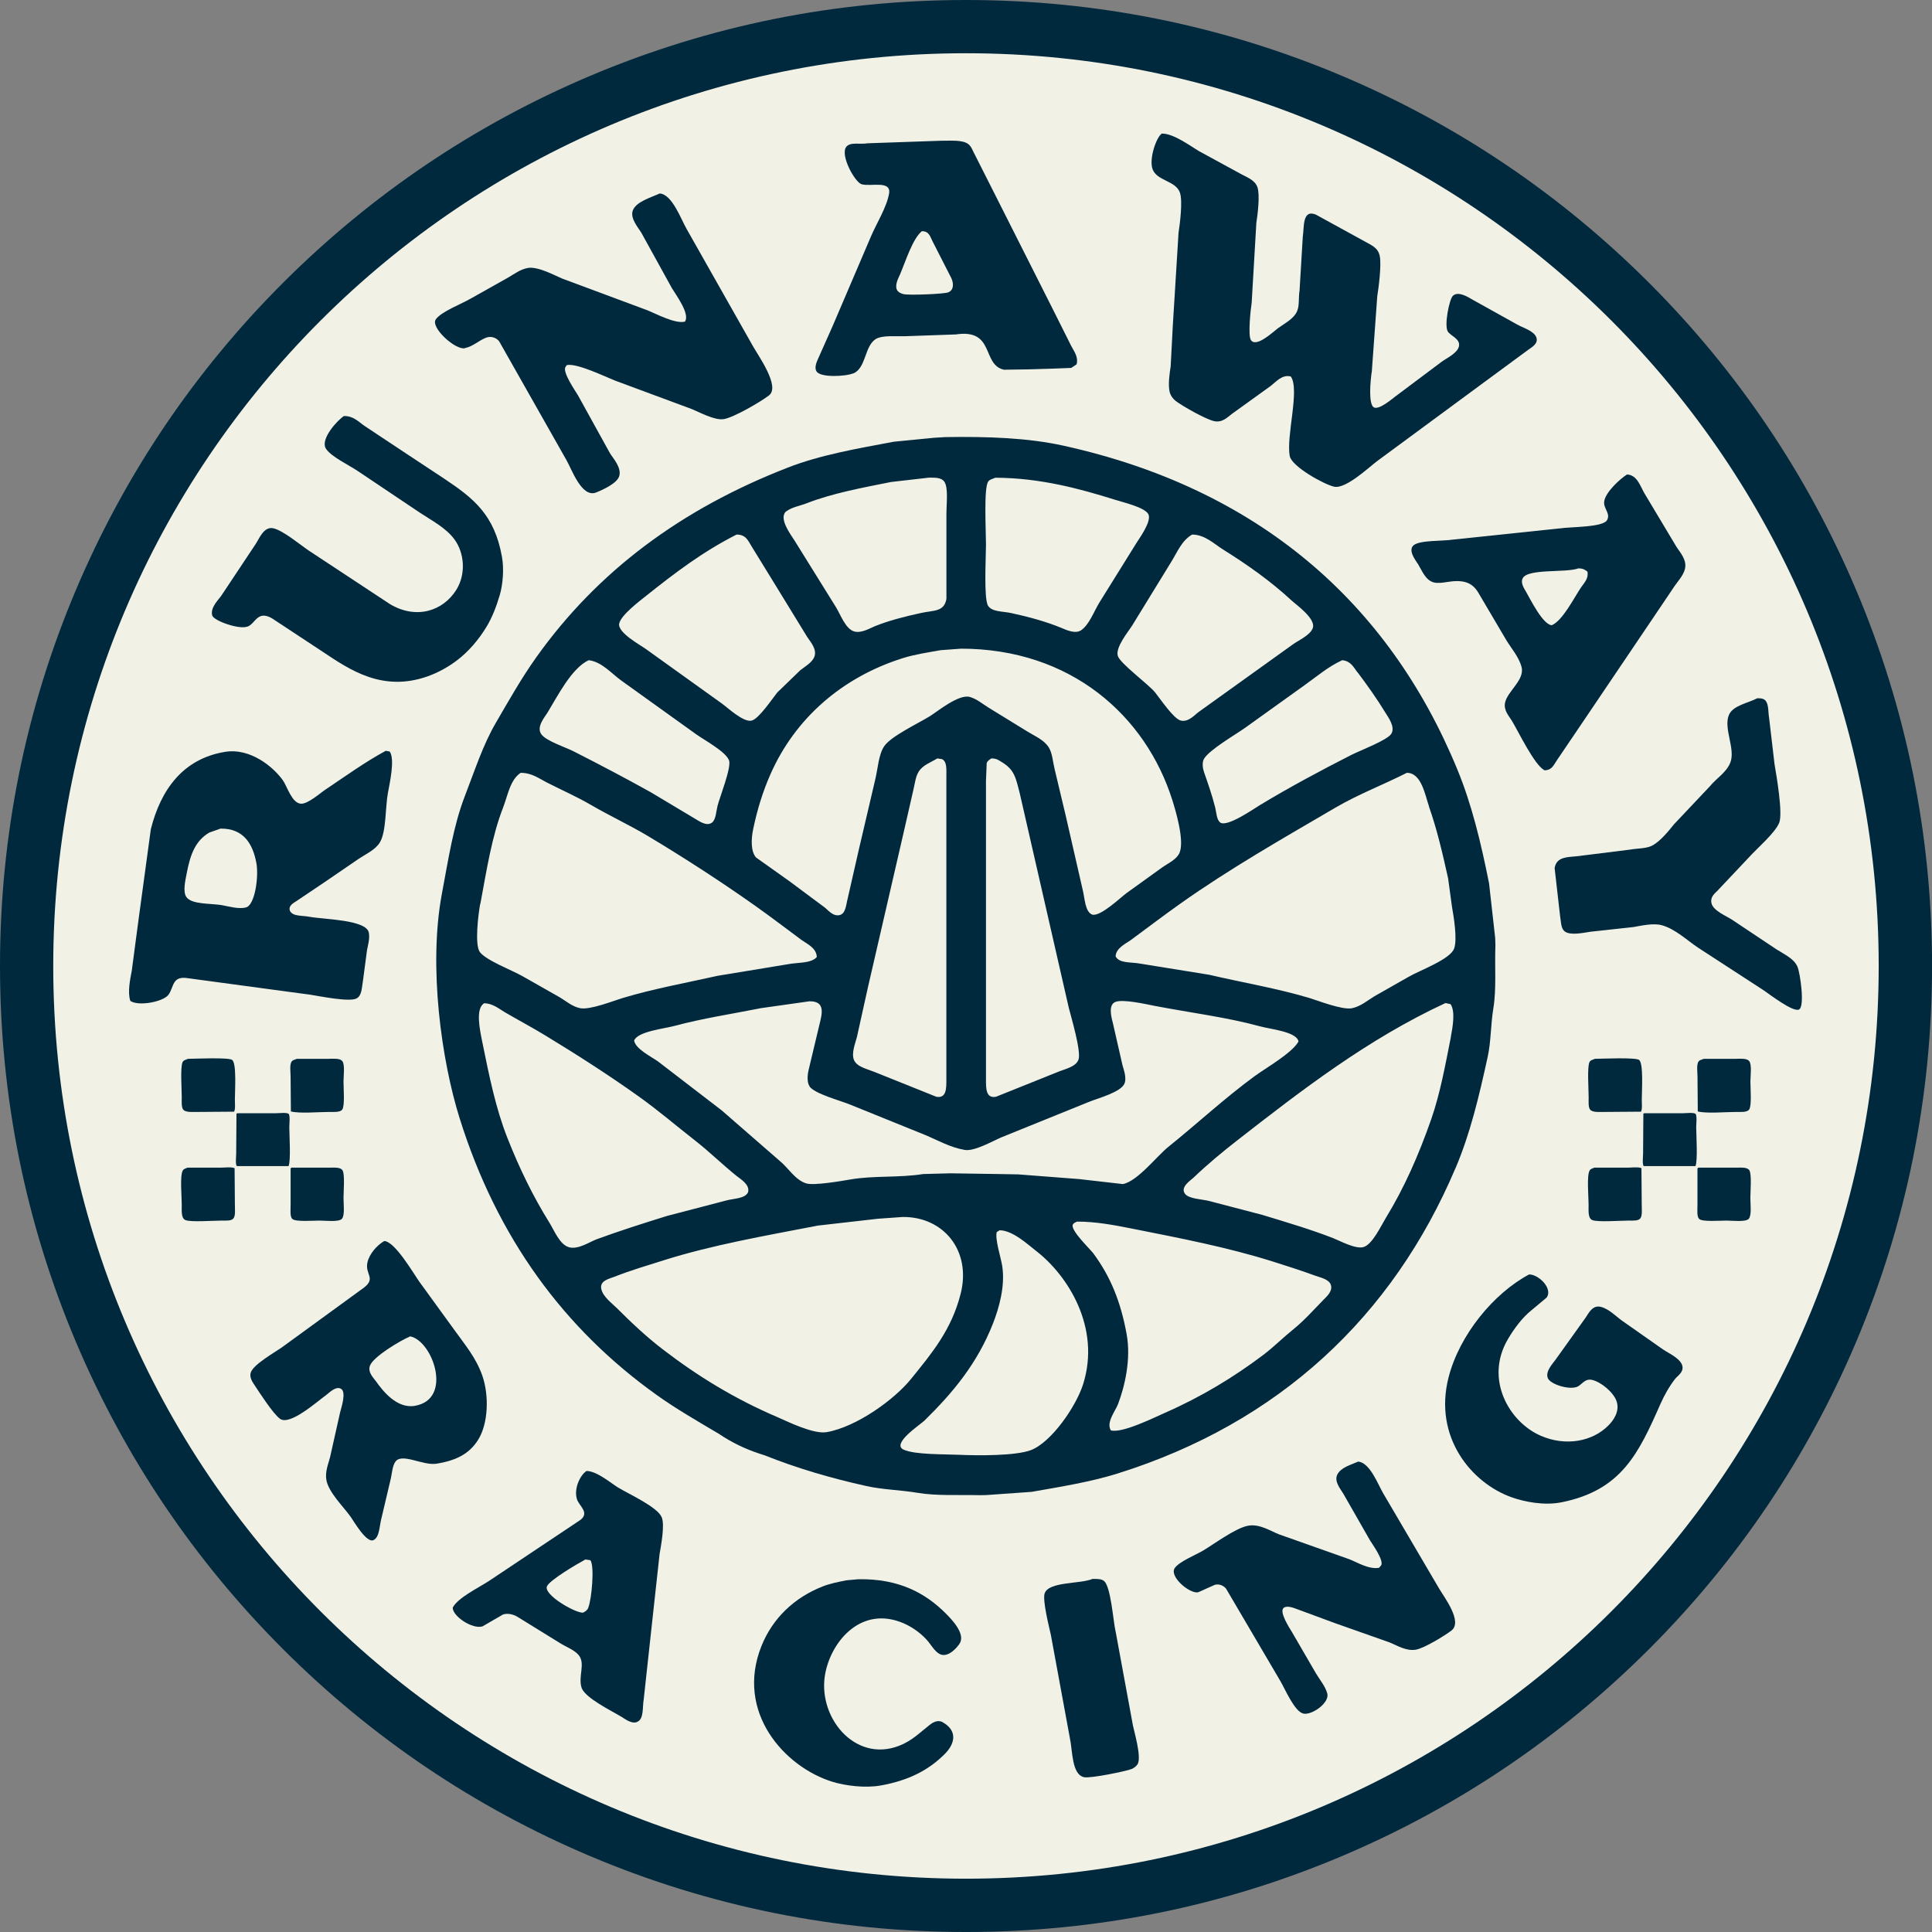<?xml version="1.0" encoding="UTF-8"?><svg id="Layer_2" xmlns="http://www.w3.org/2000/svg" viewBox="0 0 342.91 342.91"><rect x="0" y="0" width="342.91" height="342.91" fill="#808080" stroke="none"/><defs><style>.cls-1{fill-rule:evenodd;}.cls-1,.cls-2,.cls-3{stroke-width:0px;}.cls-1,.cls-3{fill:#00293d;}.cls-2{fill:#f2f1e6;}</style></defs><g id="Artwork"><circle class="cls-2" cx="171.45" cy="171.45" r="165.84"/><path class="cls-3" d="m171.45,9.45c89.47,0,162,72.53,162,162s-72.53,162-162,162S9.45,260.92,9.45,171.45,81.98,9.45,171.45,9.45m0-9.45c-23.14,0-45.6,4.53-66.74,13.48-20.42,8.64-38.75,21-54.5,36.74-15.74,15.74-28.1,34.08-36.74,54.5C4.53,125.86,0,148.31,0,171.45s4.53,45.6,13.48,66.74c8.64,20.42,21,38.75,36.74,54.5,15.74,15.74,34.08,28.1,54.5,36.74,21.14,8.94,43.6,13.48,66.74,13.48s45.6-4.53,66.74-13.48c20.42-8.64,38.75-21,54.5-36.74,15.74-15.74,28.1-34.08,36.74-54.5,8.94-21.14,13.48-43.6,13.48-66.74s-4.53-45.6-13.48-66.74c-8.64-20.42-21-38.75-36.74-54.5-15.74-15.74-34.08-28.1-54.5-36.74C217.05,4.53,194.6,0,171.45,0h0Z"/><path class="cls-1" d="m209.44,34.25c.48,1.43,0,5.45-.26,7.03-.34,5.51-.68,11.03-1.02,16.54-.13,2.41-.26,4.81-.38,7.22-.2,1.25-.47,3.2-.19,4.47.14.66.62,1.31,1.09,1.66,1.22.92,5.3,3.25,6.83,3.58,1.48.32,2.4-.75,3.13-1.28,2.28-1.64,4.56-3.28,6.83-4.92.93-.68,2.07-2.16,3.64-1.72,1.63,2.34-.86,10.56-.19,14.12.35,1.84,5.98,4.99,7.86,5.43,2.09.49,6.33-3.58,7.73-4.6,6.88-5.07,13.76-10.14,20.63-15.2,2.02-1.49,4.05-2.98,6.07-4.47.57-.42,1.9-1.1,1.47-2.24-.45-1.18-2.4-1.68-3.45-2.3-2.64-1.47-5.28-2.94-7.92-4.41-.78-.46-2.53-1.55-3.45-.64-.63.63-1.56,5.22-.89,6.32.45.74,2.27,1.31,1.98,2.62-.27,1.24-2.15,2.07-3.07,2.75-2.73,2.04-5.45,4.09-8.18,6.13-.69.51-2.87,2.41-3.83,1.98-1.05-.52-.63-4.89-.38-6.45.32-4.43.64-8.86.96-13.29.25-1.55.76-5.46.45-7.09-.3-1.59-1.55-1.98-2.75-2.68-2.87-1.58-5.75-3.15-8.62-4.73-2.42-.96-2.03,2.27-2.3,3.96-.19,3.17-.38,6.35-.57,9.52-.22,1.36.01,2.66-.45,3.7-.6,1.36-2.24,2.16-3.39,3-.73.53-3.82,3.51-4.79,2.11-.56-.82-.05-5.51.13-6.64.28-4.73.55-9.45.83-14.18.23-1.44.67-4.96.19-6.32-.47-1.36-2.02-1.81-3.19-2.49-2.38-1.3-4.77-2.6-7.15-3.9-1.54-.9-4.53-3.17-6.64-3.13-.98.68-2.33,4.58-1.6,6.39.83,2.05,4.11,1.95,4.85,4.15Z"/><path class="cls-1" d="m151.5,66.26c2.26-.99,1.93-4.94,4.02-6.13,1.12-.63,3.36-.42,4.98-.45,3.04-.11,6.09-.21,9.13-.32,7.03-1.05,4.56,5.37,8.56,6.26,1.43-.02,2.85-.04,4.28-.06,1.45-.04,2.9-.09,4.34-.13,1.11-.04,2.21-.09,3.32-.13.32-.21.64-.43.96-.64.34-1.36-.48-2.32-.96-3.26-1.13-2.26-2.26-4.51-3.39-6.77-3.43-6.79-6.86-13.58-10.28-20.38-1.13-2.24-2.26-4.47-3.39-6.71-.38-.65-.59-1.45-1.15-1.92-1.01-.84-3.07-.63-4.92-.64-4.32.15-8.64.3-12.97.45-1.44.24-3.12-.28-3.83.64-1.13,1.47,1.55,6.32,2.75,6.64,1.64.44,5.28-.75,4.85,1.66-.43,2.44-2.24,5.31-3.19,7.54-2.28,5.32-4.56,10.65-6.83,15.97-.85,1.92-1.7,3.83-2.56,5.75-.23.51-.72,1.56-.32,2.24.6,1.21,5.25.96,6.58.38Zm8.3-17.69c.91-2.11,2.19-6.24,3.83-7.54,1.36,0,1.49,1.1,1.98,1.98,1.09,2.13,2.17,4.26,3.26,6.39.43,1,.41,2.09-.57,2.49-.72.29-6.84.55-7.92.32-.51-.11-1.03-.39-1.21-.83-.37-.91.36-2.17.64-2.81Z"/><path class="cls-1" d="m82.52,61.78c1.46-.29,2.47-1.36,3.77-1.85.96-.36,1.87.09,2.3.64,3.98,7.03,7.96,14.05,11.94,21.08.93,1.58,2.71,6.81,5.3,5.75,1.19-.48,3.75-1.63,4.09-2.94.4-1.55-1.14-3.14-1.66-4.02-1.89-3.43-3.79-6.86-5.68-10.28-.48-.81-2.71-4-2.24-4.98.09-.13.17-.26.26-.38,1.81-.38,6.82,2.07,8.56,2.75,4.53,1.68,9.07,3.36,13.61,5.05,1.26.5,4.04,2.05,5.68,1.79,1.82-.29,6.68-3.15,8.05-4.22,2.04-1.59-1.99-7.14-2.87-8.75-3.92-6.92-7.84-13.84-11.75-20.76-1-1.7-2.55-6.17-4.79-6.32-1.53.72-4.23,1.44-4.79,3.07-.47,1.39,1.03,3.05,1.53,3.9,1.81,3.28,3.62,6.56,5.43,9.84.7,1.17,3.28,4.61,2.3,5.94-1.76.43-5.18-1.44-6.71-2.04-4.98-1.85-9.97-3.7-14.95-5.56-1.34-.54-4.45-2.28-6.26-1.92-1.32.26-2.37,1.06-3.39,1.66-2.24,1.26-4.47,2.51-6.71,3.77-1.58.93-5.27,2.32-6.2,3.7-.95,1.43,3.46,5.45,5.17,5.11Z"/><path class="cls-1" d="m43.94,111.22c.97-.39,1.34-1.48,2.3-1.85.73-.29,1.6.12,2.04.38,3,1.98,6,3.96,9.01,5.94,4.81,3.21,10.62,7.2,18.65,4.34,1.84-.66,3.53-1.61,4.98-2.68,2.18-1.6,4.08-3.84,5.49-6.2.98-1.64,1.71-3.55,2.3-5.56.55-1.88.77-4.63.38-6.77-1.32-7.41-4.98-10.34-10.16-13.8-2.32-1.53-4.64-3.07-6.96-4.6-2.41-1.6-4.81-3.19-7.22-4.79-1.05-.7-1.99-1.82-3.7-1.79-1.05.64-4.31,4.11-3.19,5.81.93,1.41,4.06,2.9,5.56,3.9,3.68,2.47,7.37,4.94,11.05,7.41,2.16,1.44,4.68,2.71,6.2,4.79,1.79,2.45,2.04,6.19.32,8.94-2.37,3.79-7.13,5.29-11.75,2.55-4.81-3.17-9.62-6.35-14.44-9.52-1.51-1.01-4.56-3.59-6.32-3.96-1.66-.35-2.49,1.88-3.07,2.75-2.02,3.04-4.05,6.09-6.07,9.13-.56.84-2.08,2.2-1.66,3.64.39.94,4.78,2.51,6.26,1.92Z"/><path class="cls-1" d="m258.36,207.29c2.56-6.03,4.13-12.56,5.68-19.67.62-2.81.52-5.65,1.02-8.69.56-3.39.21-7.42.36-11.15l-.04-1.3c-.36-3.24-.72-6.47-1.09-9.71-1.47-7.36-3.09-14.04-5.62-20.18-12.22-29.74-35.49-49.9-69.94-57.49-6.26-1.38-13.32-1.64-20.92-1.52-.67.04-1.34.08-2.01.12-2.38.23-4.77.47-7.15.7-6.77,1.27-13.09,2.36-18.84,4.6-18.87,7.34-33.69,18.33-44.58,33.6-2.64,3.7-4.88,7.67-7.22,11.69-2.3,3.94-3.77,8.53-5.49,12.97-2.05,5.29-2.93,11.21-4.09,17.37-2.43,12.99-.05,29.63,3.13,39.79,6.69,21.39,18.64,37.49,35,49.18,3.51,2.51,7.2,4.61,11.05,6.9.01,0,.02.01.03.02,2.18,1.47,4.56,2.63,7.05,3.45.36.12.73.24,1.09.36,5.57,2.22,11.5,3.99,18.01,5.43,2.98.66,5.88.67,9.13,1.21,3.37.56,7.25.32,11.07.41l1.06-.02c2.68-.19,5.37-.38,8.05-.57,5.34-.94,10.48-1.76,15.27-3.26,28.61-8.97,48.79-27.83,59.98-54.23Zm-.83-23.31c-1.03,5.21-1.93,10.16-3.51,14.69-2.25,6.43-4.79,12.17-8.05,17.5-.85,1.39-2.39,4.72-3.96,5.17-1.43.42-4.29-1.16-5.43-1.6-4.02-1.56-8.25-2.8-12.46-4.09-3.17-.83-6.35-1.66-9.52-2.49-1.26-.32-3.6-.36-4.28-1.28-.89-1.2,1-2.36,1.53-2.87,2.45-2.35,5.1-4.54,7.79-6.64,11.37-8.86,23.14-17.96,36.92-24.34.3.06.6.13.89.19.88,1.24.4,4.03.06,5.75Zm-113.83,8.88c1,1.33,5.56,2.5,7.35,3.26,4.36,1.77,8.73,3.53,13.09,5.3,2.25.93,4.49,2.24,7.09,2.68,1.74.3,5.14-1.67,6.52-2.24,5.15-2.09,10.31-4.17,15.46-6.26,1.7-.7,5.78-1.74,6.39-3.32.4-1.03-.18-2.47-.38-3.26-.57-2.51-1.15-5.03-1.72-7.54-.33-1.2-.75-3.14.45-3.64,1.36-.57,5.6.43,7.03.7,6.48,1.24,12.76,2.01,18.72,3.64,1.81.5,6.46.93,6.77,2.68-1.15,2.06-5.8,4.69-7.86,6.2-5.33,3.92-10.15,8.4-15.27,12.52-2,1.61-5.48,6.12-8.05,6.58-2.6-.3-5.2-.6-7.79-.89-3.6-.28-7.2-.55-10.79-.83-1.13-.02-2.26-.04-3.39-.06-2.87-.04-5.75-.09-8.62-.13-1.62.04-3.24.09-4.85.13-4.32.69-8.73.24-12.9.96-1.62.28-6.51,1.12-7.86.7-1.95-.6-3.2-2.78-4.66-3.96-3.45-3-6.9-6-10.35-9.01-3.77-2.9-7.54-5.79-11.31-8.69-1.12-.8-4.01-2.21-4.22-3.7.68-1.63,5.3-2.08,7.28-2.62,4.86-1.31,10.1-2.1,15.27-3.13,2.85-.4,5.71-.81,8.56-1.21,2.78-.04,2.32,2.03,1.79,4.09-.64,2.68-1.28,5.37-1.92,8.05-.24.96-.32,2.32.19,3Zm8.37-8.69c.66-2.98,1.32-5.96,1.98-8.94,2.11-9.13,4.22-18.27,6.32-27.4.57-2.51,1.15-5.03,1.72-7.54.3-1.2.39-2.4.96-3.32.74-1.19,2.12-1.63,3.32-2.36.28.04.55.09.83.13.9.44.77,1.79.77,3.13v53.72c0,1.55.04,3.41-1.79,3.07-3.66-1.47-7.32-2.94-10.99-4.41-1.27-.52-3.16-.89-3.64-2.17-.44-1.19.24-2.87.51-3.9Zm22.93,7.35v-52.95c.04-1.04.09-2.09.13-3.13.15-.42.48-.59.83-.83.97,0,1.34.35,1.92.7,2.17,1.33,2.41,2.72,3.13,5.56,1.13,4.94,2.26,9.88,3.39,14.82,1.77,7.73,3.53,15.46,5.3,23.19.4,1.59,2.25,7.77,1.72,9.2-.47,1.28-2.38,1.65-3.64,2.17-3.66,1.47-7.32,2.94-10.99,4.41-1.85.36-1.79-1.57-1.79-3.13Zm78.63-48.35c1.4,3.96,2.4,8.24,3.39,12.71.23,1.7.47,3.41.7,5.11.29,1.62.97,5.68.38,7.35-.68,1.95-6.2,3.92-8.11,5.05-2.02,1.15-4.05,2.3-6.07,3.45-1.19.72-2.43,1.8-3.96,2.11-1.76.35-6.12-1.39-7.66-1.85-5.7-1.69-11.68-2.69-17.69-4.09-4.09-.66-8.18-1.32-12.26-1.98-1.65-.31-3.66,0-4.34-1.28.05-1.49,1.82-2.26,2.75-2.94,2.88-2.12,5.73-4.29,8.69-6.39,8.77-6.22,18.13-11.55,27.66-17.12,4.03-2.35,8.34-3.98,12.58-6.13,2.62-.03,3.25,4,3.96,6Zm-12.71-23.89c1.73,2.3,3.45,4.71,4.98,7.22.5.82,1.82,2.58,1.02,3.77-.75,1.13-5.52,2.94-7.03,3.7-5.56,2.83-11.06,5.78-16.29,8.94-1.04.63-5.85,3.99-7.03,3.07-.65-.51-.66-1.75-.89-2.68-.55-2.18-1.29-4.28-1.98-6.26-.24-.7-.38-1.72,0-2.36.95-1.61,5.56-4.27,7.28-5.49,3.53-2.53,7.07-5.07,10.6-7.6,2.18-1.55,4.07-3.21,6.64-4.41,1.5.14,1.98,1.17,2.68,2.11Zm-29.32-24.4c2.24,0,3.94,1.69,5.43,2.62,4.39,2.74,8.5,5.65,12.2,9.07.85.79,4.38,3.25,3.77,4.92-.46,1.25-2.47,2.13-3.51,2.87-2.94,2.11-5.88,4.22-8.81,6.32-2.64,1.89-5.28,3.79-7.92,5.68-.7.5-1.82,1.87-3.19,1.53-1.28-.32-3.66-3.89-4.54-4.98-1.2-1.49-6.28-5.18-6.64-6.52-.42-1.55,1.91-4.32,2.56-5.37,2.3-3.75,4.6-7.5,6.9-11.24,1.14-1.82,1.87-3.83,3.77-4.92Zm-36.22-9.39c.29-.42.79-.47,1.28-.7,7.94.03,14.99,1.95,21.21,3.9,1.56.49,5.27,1.35,5.94,2.55.69,1.24-1.66,4.4-2.17,5.24-2.17,3.49-4.34,6.98-6.52,10.48-.92,1.49-1.81,3.97-3.26,4.92-1.04.68-2.65-.09-3.51-.45-2.71-1.11-5.69-1.93-8.88-2.62-1.51-.33-3.37-.18-4.09-1.28-.8-1.22-.38-8.64-.38-10.92,0-2.25-.41-9.96.38-11.11Zm-4.92,29.64c19.67-.03,32.92,11.99,37.62,26.89.56,1.79,2.19,7.16,1.28,9.33-.51,1.2-1.98,1.84-3,2.55-2.13,1.53-4.26,3.07-6.39,4.6-1.06.76-4.65,4.26-6.13,3.83-1.28-.54-1.29-2.89-1.66-4.34-1.02-4.47-2.04-8.94-3.07-13.41-.64-2.68-1.28-5.37-1.92-8.05-.33-1.32-.39-2.79-1.02-3.83-.82-1.37-2.48-2.03-3.83-2.87-2.32-1.43-4.64-2.85-6.96-4.28-1-.62-2.03-1.51-3.26-1.85-1.95-.54-5.72,2.57-7.03,3.39-2.08,1.29-6.84,3.52-8.11,5.3-1.06,1.48-1.16,4.09-1.66,6.07-.96,4.09-1.92,8.18-2.87,12.26-.66,2.9-1.32,5.79-1.98,8.69-.3,1.1-.33,2.71-1.41,3-1.2.32-2.1-.91-2.68-1.34-2.09-1.55-4.17-3.11-6.26-4.66-1.98-1.41-3.96-2.81-5.94-4.22-.93-1.09-.87-3.23-.51-4.98.76-3.65,1.76-6.8,3.07-9.77,4.35-9.89,12.68-17.22,23.51-20.63,2.1-.66,4.35-.99,6.71-1.41,1.17-.09,2.34-.17,3.51-.26Zm-30.85-24.4c.97-.73,2.36-.93,3.58-1.41,4.54-1.76,9.65-2.71,14.95-3.77,2.24-.26,4.47-.51,6.71-.77,1.22-.02,2.26,0,2.75.7.75,1.08.38,3.91.38,5.62v15.2c-.41,2.33-2.23,2-4.47,2.49-2.93.64-5.73,1.35-8.24,2.36-.91.37-2.48,1.35-3.77.89-1.47-.52-2.34-3.01-3.13-4.28-2.45-3.94-4.9-7.88-7.35-11.82-.62-.99-2.98-4.05-1.41-5.24Zm-29.7,19.93c.31-1.49,3.62-3.99,4.79-4.92,5.06-4.03,9.92-7.75,16.03-10.86,1.68,0,2.04,1.08,2.68,2.11,1.43,2.32,2.85,4.64,4.28,6.96,1.85,3.02,3.7,6.05,5.56,9.07.52.83,1.83,2.19,1.28,3.58-.4,1.01-1.68,1.72-2.49,2.36-1.36,1.32-2.73,2.64-4.09,3.96-.89,1.1-3.24,4.65-4.54,4.98-1.45.37-4.35-2.37-5.24-3-4.51-3.24-9.03-6.47-13.54-9.71-.99-.72-5.07-2.91-4.73-4.54Zm-12.71,15.78c1.75-2.86,4.25-7.85,7.28-9.26,2.3.25,4.14,2.43,5.75,3.58,4.45,3.19,8.9,6.39,13.35,9.58,1.46,1.04,5.17,3.02,5.81,4.6.49,1.21-1.66,6.58-2.04,8.11-.25.98-.27,2.39-.96,2.94-.97.77-2.39-.31-3.07-.7-2.6-1.55-5.2-3.11-7.79-4.66-4.5-2.51-9.09-4.92-13.73-7.28-1.47-.75-4.93-1.84-5.75-3.07-.87-1.29.64-3.01,1.15-3.83Zm-11.94,33.98c1.14-6.12,2.02-11.9,4.02-17.05.88-2.27,1.24-4.93,3.13-6.2,2,0,3.28,1.02,4.66,1.72,2.63,1.34,5.3,2.51,7.79,3.96,3.42,1.99,6.93,3.61,10.28,5.62,6.55,3.93,12.91,8.06,19.03,12.39,2.74,1.94,5.37,3.97,8.05,5.94.99.73,2.71,1.43,2.75,3.07-1.06,1.17-3.29.91-5.17,1.28-4.13.68-8.26,1.36-12.39,2.04-5.74,1.28-11.48,2.32-16.93,3.96-1.5.45-5.78,2.16-7.54,1.79-1.39-.29-2.49-1.27-3.58-1.92-2.17-1.23-4.34-2.47-6.52-3.7-1.86-1.08-6.57-2.85-7.67-4.34-.96-1.3-.27-6.77.06-8.56Zm15.71,60.94c-1.63-.45-2.62-3.01-3.45-4.34-2.89-4.63-5.34-9.66-7.47-15.07-2.07-5.25-3.23-10.98-4.47-17.12-.39-1.95-1.26-5.86.38-6.77,1.54.06,2.59.98,3.64,1.6,2.47,1.44,4.96,2.76,7.35,4.22,5.66,3.45,11.11,6.94,16.42,10.73,3.44,2.45,6.66,5.22,9.96,7.79,2.58,2.01,4.89,4.3,7.41,6.32.73.59,2.37,1.52,2.04,2.87-.49,1.16-2.53,1.12-3.83,1.47-3.51.92-7.03,1.83-10.54,2.75-4.24,1.32-8.44,2.65-12.52,4.15-1.25.46-3.25,1.87-4.92,1.41Zm45.73,32.83c-2.31.41-6.95-1.9-8.62-2.62-7.74-3.31-14.25-7.32-20.44-12.07-2.92-2.24-5.53-4.7-8.11-7.28-.89-.89-2.52-2.05-2.81-3.45-.31-1.49,1.46-1.81,2.36-2.17,2.83-1.11,5.79-1.99,8.81-2.94,8.6-2.7,17.58-4.26,27.27-6.13,3.53-.4,7.07-.81,10.6-1.21,1.49-.11,2.98-.21,4.47-.32,7.2-.06,12.21,5.93,10.28,13.61-1.63,6.48-5.22,10.69-8.81,15.14-2.88,3.57-9.58,8.5-15.01,9.45Zm45.54-8.5c-1.25,3.96-5.64,10.31-9.26,11.69-2.69,1.02-9.3.99-12.84.83-2.79-.12-7.66-.01-9.71-.89-2.37-1.02,2.94-4.48,3.64-5.17,5.01-4.91,9.41-10.15,12.2-17.31,1-2.58,2.2-6.58,1.6-10.22-.27-1.6-1.29-4.68-.96-5.94.17-.11.34-.21.51-.32,2.35.01,5.05,2.57,6.52,3.7,5.55,4.29,11.49,13.54,8.3,23.63Zm4.92,8.18c-.86-1.41.8-3.41,1.28-4.66,1.18-3.11,2.34-7.93,1.53-12.39-1.08-5.94-2.94-10.32-5.88-14.31-.66-.9-4.01-4.02-3.7-5.11.18-.37.41-.39.77-.58,3.36,0,6.59.62,9.58,1.21,9.01,1.79,17.17,3.36,25.17,5.88,2.57.81,5.05,1.6,7.47,2.49.99.36,2.45.63,2.81,1.6.43,1.14-.72,2.11-1.21,2.62-1.81,1.85-3.52,3.8-5.56,5.43-1.75,1.41-3.36,3.04-5.17,4.41-5.28,3.98-11.01,7.46-17.44,10.28-1.76.77-7.69,3.73-9.65,3.13Z"/><path class="cls-1" d="m276.76,93.79c-6.28.66-12.56,1.32-18.84,1.98-1.84.3-5.94.07-7.03,1.02-1.06.93.45,2.77.83,3.39.71,1.17,1.29,2.79,2.75,3.19.68.19,1.68.04,2.3-.06,2.88-.47,4.44,0,5.56,1.79,1.68,2.85,3.36,5.71,5.05,8.56.87,1.43,2.24,2.99,2.68,4.73.6,2.33-2.56,4.31-2.94,6.39-.24,1.35.75,2.37,1.21,3.13,1.22,2.01,4.01,7.9,5.81,8.81,1.37-.02,1.66-1.04,2.24-1.85,1.43-2.11,2.85-4.22,4.28-6.32,4.3-6.37,8.6-12.73,12.9-19.1,1.23-1.83,2.47-3.66,3.7-5.49.61-.87,1.49-1.8,1.79-2.94.44-1.65-.94-3.06-1.53-4.02-1.87-3.13-3.75-6.26-5.62-9.39-.73-1.19-1.29-3.34-3.13-3.39-1.27.81-3.7,3.05-4.02,4.66-.27,1.35,1.14,2.17.51,3.39-.67,1.37-6.47,1.2-8.5,1.53Zm3.9,10.41c-1.23,1.79-3.29,5.96-5.24,6.77-1.6-.1-3.83-4.68-4.6-6-.31-.53-.97-1.53-.57-2.3.84-1.81,7.67-.96,9.9-1.79.84.01,1.14.23,1.6.57.24,1.2-.54,1.96-1.09,2.75Z"/><path class="cls-1" d="m315.53,168.65c-2.68-1.79-5.37-3.58-8.05-5.37-1.05-.7-3.38-1.61-3.7-2.94-.32-1.3.81-1.91,1.28-2.49,1.77-1.87,3.53-3.75,5.3-5.62,1.39-1.57,4.7-4.37,5.43-6.2.68-1.7-.5-8.44-.83-10.41-.32-2.72-.64-5.45-.96-8.18-.18-1.09-.06-2.26-.57-3-.3-.43-.79-.51-1.53-.51-1.61.86-4.35,1.27-5.05,3-.97,2.4,1.22,6,.26,8.43-.69,1.75-2.47,2.78-3.58,4.15-2.13,2.26-4.26,4.51-6.39,6.77-1.02,1.26-2.3,2.85-3.7,3.7-1.11.67-2.67.56-4.22.83-2.73.34-5.45.68-8.18,1.02-2.29.4-4.72-.09-5.11,2.24.32,2.81.64,5.62.96,8.43.19,1.09.12,2.26.83,2.81,1.01.78,3.32.24,4.6.06,2.53-.28,5.07-.55,7.6-.83,1.43-.25,3.54-.74,5.05-.32,2.36.65,4.47,2.68,6.39,3.96,3.9,2.53,7.79,5.07,11.69,7.6.87.58,5.23,3.96,6.26,3.39,1.07-.54.19-6.46-.26-7.54-.6-1.47-2.26-2.17-3.51-3Z"/><path class="cls-1" d="m63.29,177.21c.99-.56.9-1.92,1.15-3.26.23-1.77.47-3.53.7-5.3.16-.86.53-2.07.32-3.13-.46-2.3-7.98-2.32-10.6-2.81-1.26-.24-2.88-.04-3.39-1.02-.35-.93.6-1.39,1.09-1.72,1.62-1.09,3.24-2.17,4.85-3.26,2.09-1.43,4.17-2.85,6.26-4.28,1.28-.86,2.98-1.6,3.77-2.94,1.13-1.9.94-6.21,1.41-8.75.32-1.75,1.28-6,.32-7.35-.23-.04-.47-.09-.7-.13-3.8,2.06-7.18,4.53-10.73,6.9-.88.58-3.11,2.58-4.34,2.49-1.62-.12-2.42-3.06-3.19-4.15-1.64-2.31-5.73-5.8-10.28-5.05-7.5,1.23-11.41,6.77-13.16,13.73-.72,5.32-1.45,10.65-2.17,15.97-.4,3.04-.81,6.09-1.21,9.13-.3,1.6-.77,3.8-.26,5.37,1.47,1.01,5.86.15,6.77-1.09,1-1.35.6-3.41,3.45-2.94,7.26.98,14.52,1.96,21.78,2.94,1.58.24,6.92,1.35,8.18.64Zm-19.61-16.16c-1.26.36-3.07-.17-4.22-.38-1.96-.36-5.44-.08-6.39-1.47-.66-.97-.15-3.02.06-4.15.64-3.39,1.53-5.81,4.02-7.28.66-.23,1.32-.47,1.98-.7,4.14-.06,5.77,2.75,6.39,6.2.41,2.32-.25,7.34-1.85,7.79Z"/><path class="cls-1" d="m84.88,255.52c1.78-2.84,1.97-7.86.7-11.43-1.12-3.16-3.08-5.44-4.85-7.92-2.09-2.87-4.17-5.75-6.26-8.62-1.08-1.51-4.35-7.19-6.26-7.28-1.26.71-2.67,2.27-3,3.83-.44,2.08,1.54,2.75-.57,4.41-4.85,3.53-9.71,7.07-14.56,10.6-1.34.95-5.03,3.01-5.56,4.47-.31.86.31,1.74.64,2.24.95,1.42,3.29,5.09,4.54,6,1.76,1.3,6.75-3.2,8.11-4.15.51-.36,1.81-1.77,2.75-1.15.92.61.04,3.26-.19,4.15-.6,2.66-1.19,5.32-1.79,7.98-.28,1.12-.93,2.59-.64,4.09.42,2.18,3.07,4.75,4.28,6.45.59.83,2.86,4.8,4.09,4.15,1.04-.5,1.03-2.4,1.34-3.64.55-2.34,1.11-4.68,1.66-7.03.28-1.1.3-2.45.89-3.26,1.16-1.57,4.88.77,7.28.38,3.55-.57,5.85-1.78,7.41-4.28Zm-11.24-6c-3.22.55-5.71-2.67-6.9-4.34-.43-.61-1.49-1.59-1.09-2.75.56-1.63,5.39-4.48,7.15-5.24,4,.78,7.66,11.17.83,12.33Z"/><path class="cls-1" d="m295.22,239.55c-2.43-1.7-4.85-3.41-7.28-5.11-1.12-.79-2.37-2.14-3.83-2.49-1.5-.36-2.17,1.2-2.68,1.92-1.77,2.47-3.53,4.94-5.3,7.41-.46.68-1.9,2.09-1.41,3.32.44,1.09,3.77,2.15,5.24,1.53.76-.32,1.32-1.51,2.62-1.21,1.64.38,3.81,2.23,4.34,3.77.64,1.86-.62,3.49-1.47,4.34-2.81,2.82-7.55,3.74-12.01,1.79-5.62-2.46-9.96-10.06-5.81-17.12,1.09-1.86,2.57-3.86,4.22-5.17.89-.75,1.79-1.49,2.68-2.24,1.11-1.63-1.46-4.11-3.13-4.09-6.26,3.33-12.38,10.71-14.31,18.33-2.66,10.54,4.05,18.66,11.18,21.21,2.29.82,5.82,1.53,8.94.89,10.58-2.14,13.63-8.66,17.5-17.44.69-1.57,1.61-3.18,2.62-4.47.42-.53,1.5-1.15,1.28-2.24-.27-1.34-2.38-2.25-3.39-2.94Z"/><path class="cls-1" d="m245.53,265.1c-.94-1.59-2.36-5.5-4.47-5.68-1.33.58-3.08,1.05-3.7,2.3-.61,1.23.6,2.6,1.02,3.32,1.6,2.79,3.19,5.58,4.79,8.37.44.72,2.46,3.49,1.98,4.41-.13.15-.26.3-.38.45-1.85.31-3.85-.97-5.3-1.53-4.15-1.47-8.3-2.94-12.46-4.41-1.43-.55-3.45-1.91-5.49-1.53-2.23.41-6.02,3.25-7.98,4.41-1.31.78-4.28,1.96-5.05,3.13-.97,1.48,2.62,4.55,4.15,4.28,1-.45,2-.89,3-1.34.85-.22,1.62.24,1.98.7,3.21,5.47,6.43,10.94,9.65,16.42.82,1.39,2.51,5.43,4.09,5.75,1.52.3,4.67-1.94,4.22-3.58-.35-1.27-1.34-2.44-1.98-3.51-1.45-2.49-2.9-4.98-4.34-7.47-.33-.55-2.3-3.54-1.41-4.22.62-.47,1.83.04,2.43.26,2.19.81,4.39,1.62,6.58,2.43,3.26,1.15,6.52,2.3,9.77,3.45,1.21.47,2.96,1.62,4.73,1.28,1.51-.3,5.1-2.49,6.26-3.39,2.03-1.57-1.27-5.89-2.17-7.41-3.3-5.62-6.6-11.24-9.9-16.86Z"/><path class="cls-1" d="m109.79,264.08c-1.37-.84-3.82-2.97-5.68-3-1.08.67-2.29,3.05-1.72,4.98.35,1.21,2.32,2.38.64,3.7-5.39,3.6-10.77,7.2-16.16,10.79-1.75,1.17-5.6,3-6.52,4.79,0,1.54,3.49,3.88,5.3,3.32,1.21-.7,2.43-1.41,3.64-2.11.88-.28,1.87.02,2.49.38,2.55,1.58,5.11,3.15,7.66,4.73,1.07.67,2.57,1.2,3.32,2.17,1.15,1.49-.15,3.69.45,5.68.55,1.84,5.45,4.2,7.15,5.24.59.36,1.87,1.36,2.81.83,1.13-.55.84-2.58,1.09-4.02.4-3.7.81-7.41,1.21-11.11.53-4.88,1.06-9.75,1.6-14.63.26-1.52.95-5.13.38-6.52-.75-1.83-5.83-4.11-7.67-5.24Zm-5.37,21.27c-.18.45-.53.69-.96.89-1.5,0-6.96-3.18-6.39-4.66.43-1.12,5.51-4.08,6.83-4.79.3.04.6.09.89.13.76,1.06.23,6.93-.38,8.43Z"/><path class="cls-1" d="m198,289.56c-.44-2.03-.84-7.94-2.04-8.94-.47-.39-1.16-.38-2.04-.38-2.19.93-7.75.44-8.5,2.55-.43,1.21.81,6.08,1.09,7.35,1.13,6.13,2.26,12.26,3.39,18.4.48,2.21.31,6.47,2.55,6.9,1.13.22,7.48-1.07,8.43-1.47.4-.17.91-.56,1.09-.96.59-1.37-.6-5.4-.89-6.77-1.02-5.56-2.04-11.11-3.07-16.67Z"/><path class="cls-1" d="m152.33,280.3c-.7.06-1.41.13-2.11.19-1.47.29-2.92.58-4.22,1.09-5,1.97-8.87,5.62-10.86,10.6-4.68,11.75,4.15,21.48,12.65,24.08,2.23.68,5.74,1.15,8.56.64,4.91-.89,8.42-2.68,11.31-5.56,1.9-1.89,2.31-4.18-.38-5.68-.85-.48-1.77.09-2.3.51-1.74,1.37-3.13,2.82-5.43,3.7-7.92,3.06-14.68-5.3-13.03-13.09,1.21-5.72,6.48-11.79,13.8-8.69,1.68.71,3.39,1.98,4.47,3.32.58.72,1.25,1.89,2.17,2.24,1.41.52,2.93-1.23,3.39-1.98,1.05-1.76-1.58-4.38-2.43-5.24-3.57-3.6-8.3-6.27-15.59-6.13Z"/><path class="cls-1" d="m290.89,188.11c-.74-.45-6.39-.2-7.81-.18-.4.19-.79.21-.97.6-.42.91-.14,4.86-.14,6.24,0,.75-.08,1.67.23,2.13.38.55,1.48.46,2.4.46,2.22-.02,4.44-.03,6.66-.05.25-.46.14-1.45.14-2.13,0-1.57.34-6.55-.51-7.07Z"/><path class="cls-1" d="m308.23,187.93h-5.83c-.45.2-.83.2-1.02.65-.26.62-.09,1.8-.09,2.59.02,2.03.03,4.07.05,6.1,1.62.4,4.85.09,6.75.09.88,0,1.98.09,2.36-.42.49-.65.23-3.78.23-4.95,0-1.02.27-2.93-.18-3.61-.36-.54-1.35-.46-2.27-.46Z"/><path class="cls-1" d="m300.97,197.73c-.29-.33-1.74-.14-2.31-.14h-6.84s-.09.06-.14.09c-.02,2.36-.03,4.72-.05,7.07,0,.49-.18,2.03.14,2.22h9.15c.44-.89.14-5.51.14-6.94,0-.68.16-1.81-.09-2.31Z"/><path class="cls-1" d="m281.96,213.82c0,1.12-.13,2.39.65,2.73.92.4,5.12.09,6.47.09.86,0,1.72.08,2.08-.42.36-.49.23-1.63.23-2.45-.02-2.14-.03-4.28-.05-6.43-.57-.26-1.79-.09-2.54-.09h-5.83c-.35.16-.65.19-.83.51-.53.9-.18,4.65-.18,6.06Z"/><path class="cls-1" d="m310.49,207.71c-.39-.59-1.51-.46-2.5-.46h-6.57s-.09.09-.14.14v6.52c0,.85-.14,2.05.32,2.45.6.53,3.63.28,4.81.28,1.11,0,3.43.3,3.98-.32.54-.62.28-2.61.28-3.7s.27-4.23-.18-4.9Z"/><path class="cls-1" d="m41.18,188.11c-.74-.45-6.39-.2-7.81-.18-.4.19-.79.21-.97.6-.42.91-.14,4.86-.14,6.24,0,.75-.08,1.67.23,2.13.38.55,1.48.46,2.4.46,2.22-.02,4.44-.03,6.66-.05.25-.46.14-1.45.14-2.13,0-1.57.34-6.55-.51-7.07Z"/><path class="cls-1" d="m58.52,187.93h-5.83c-.45.2-.83.2-1.02.65-.26.62-.09,1.8-.09,2.59.02,2.03.03,4.07.05,6.1,1.62.4,4.85.09,6.75.09.88,0,1.98.09,2.36-.42.49-.65.23-3.78.23-4.95,0-1.02.27-2.93-.18-3.61-.36-.54-1.35-.46-2.27-.46Z"/><path class="cls-1" d="m51.26,197.73c-.29-.33-1.74-.14-2.31-.14h-6.84s-.09.06-.14.09c-.02,2.36-.03,4.72-.05,7.07,0,.49-.18,2.03.14,2.22h9.15c.44-.89.14-5.51.14-6.94,0-.68.16-1.81-.09-2.31Z"/><path class="cls-1" d="m32.26,213.82c0,1.12-.13,2.39.65,2.73.92.4,5.12.09,6.47.09.86,0,1.72.08,2.08-.42.36-.49.23-1.63.23-2.45-.02-2.14-.03-4.28-.05-6.43-.57-.26-1.79-.09-2.54-.09h-5.83c-.35.16-.65.19-.83.51-.53.9-.18,4.65-.18,6.06Z"/><path class="cls-1" d="m60.79,207.71c-.39-.59-1.51-.46-2.5-.46h-6.57s-.09.09-.14.14v6.52c0,.85-.14,2.05.32,2.45.6.53,3.63.28,4.81.28,1.11,0,3.43.3,3.98-.32.54-.62.28-2.61.28-3.7s.27-4.23-.18-4.9Z"/></g></svg>